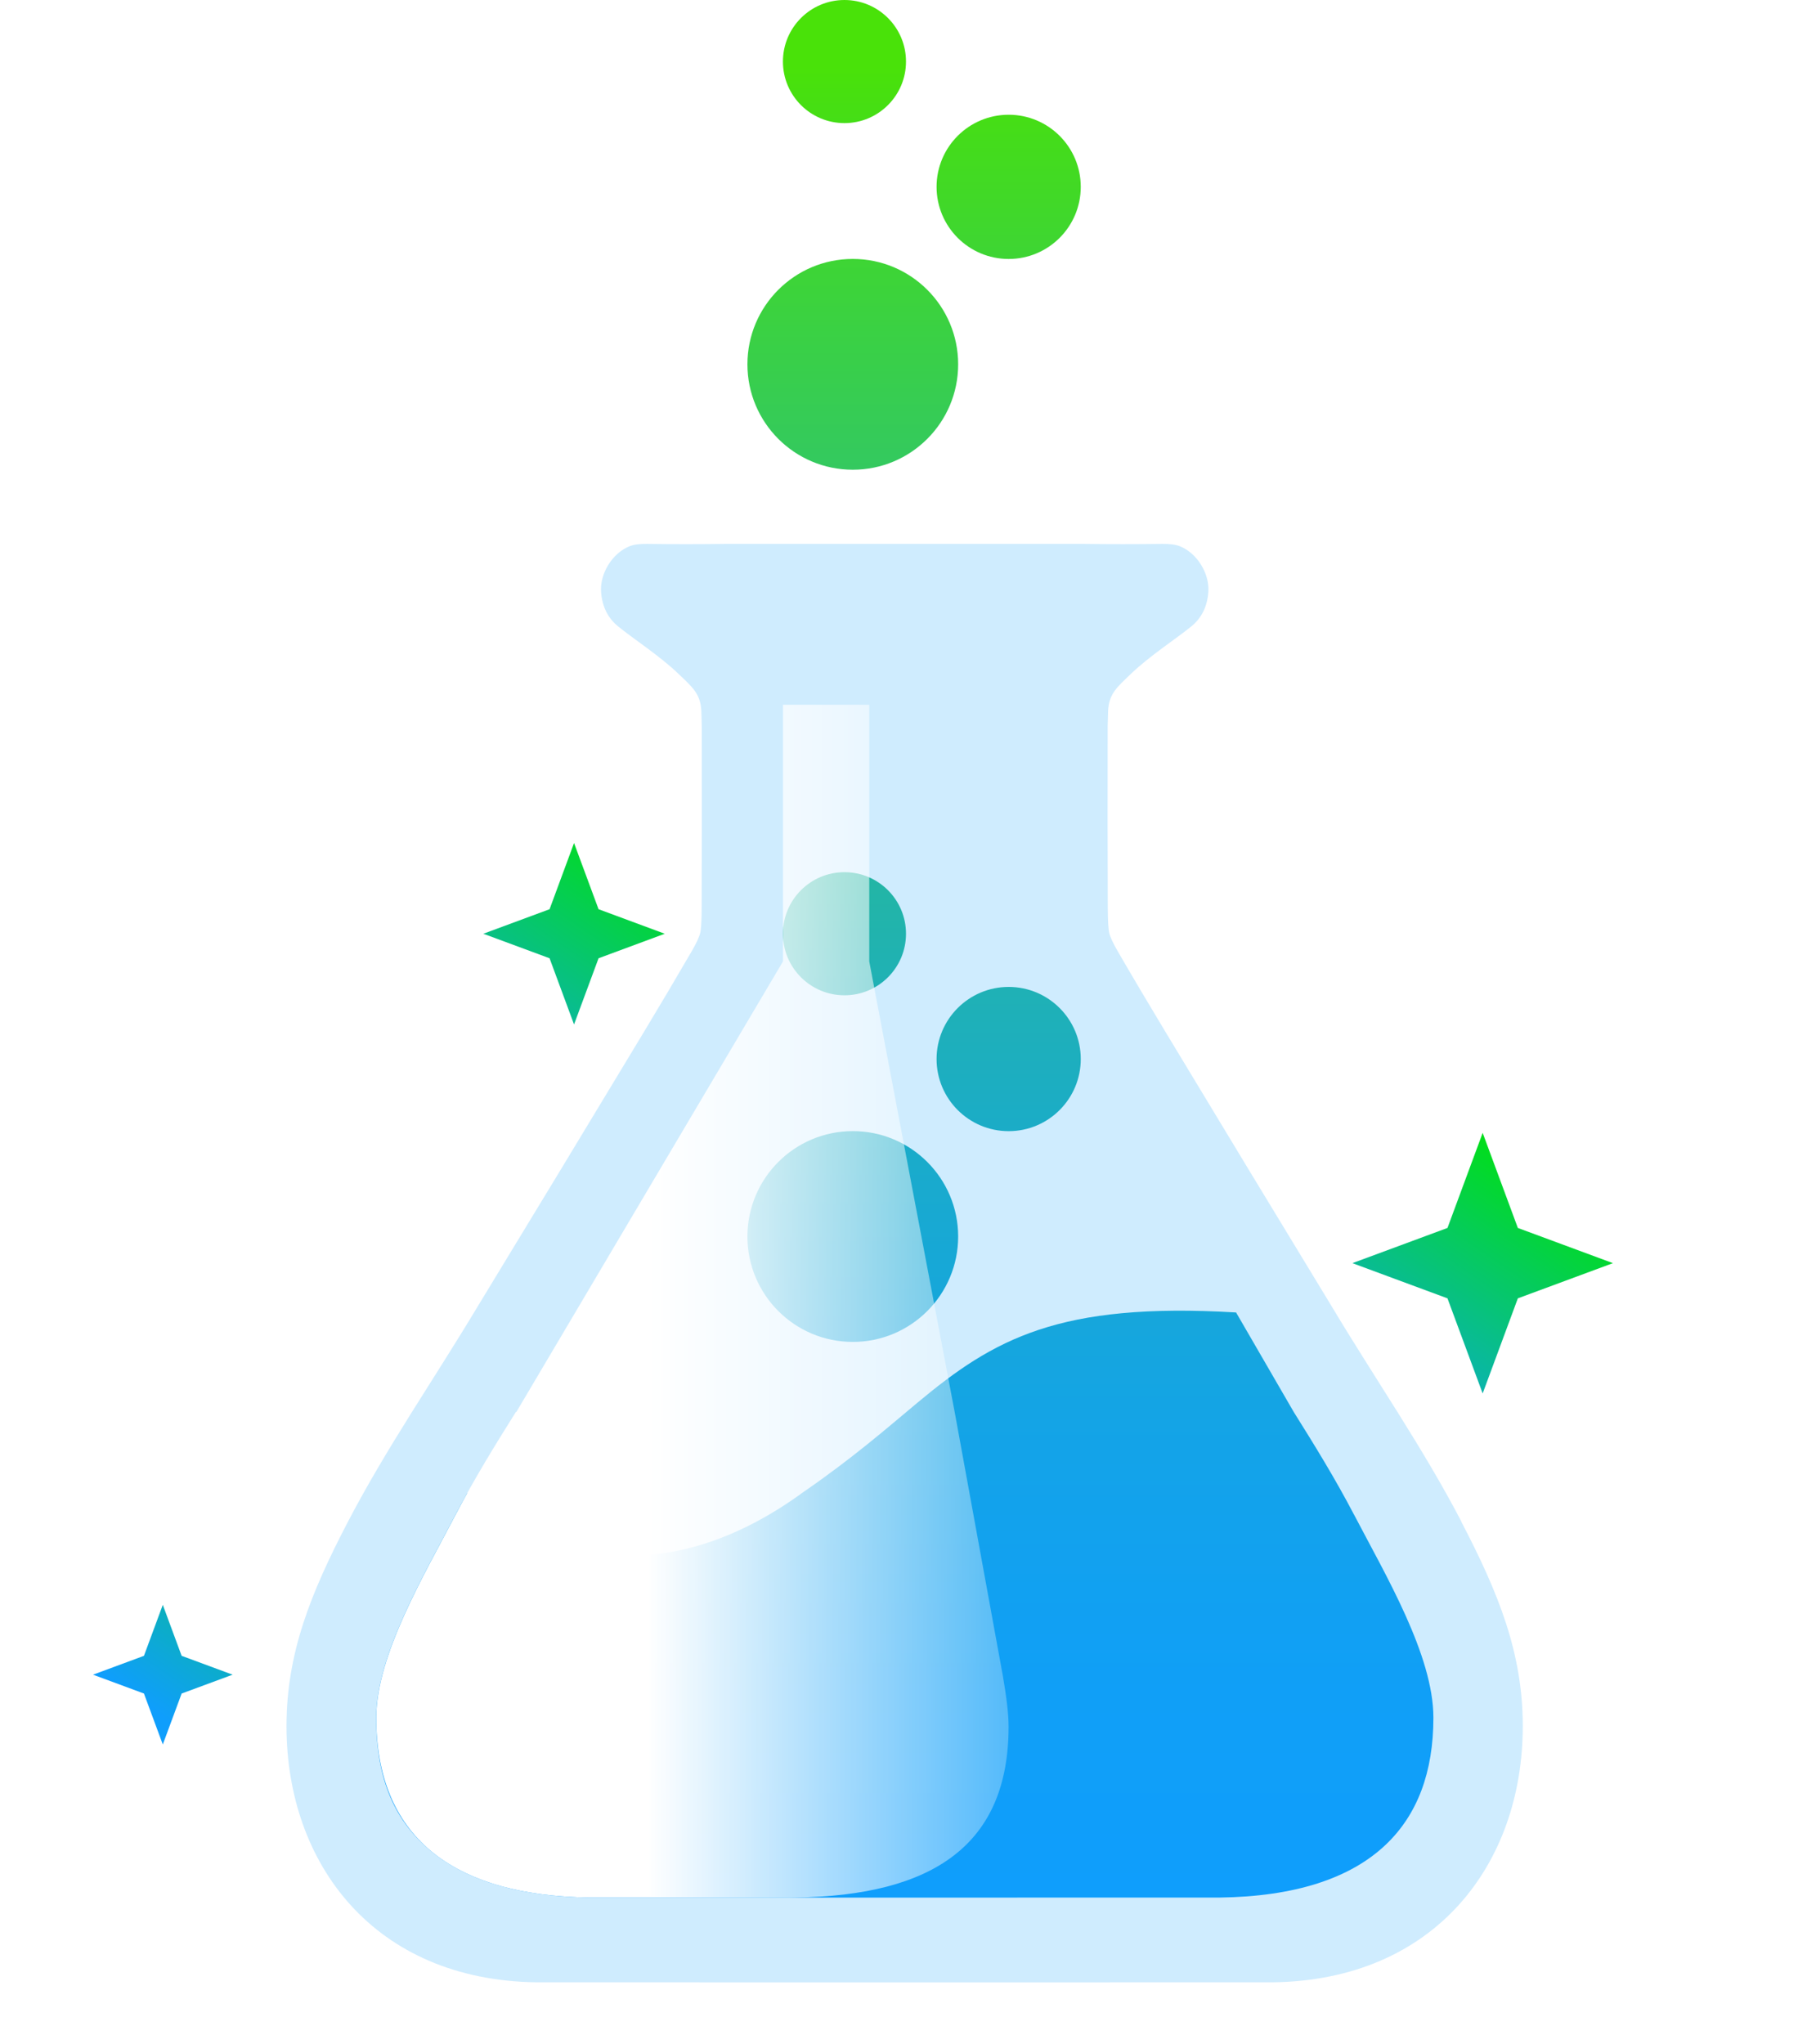 <svg xmlns="http://www.w3.org/2000/svg" xmlns:xlink="http://www.w3.org/1999/xlink" viewBox="5.4 52 462.2 522.61"><defs><style> .cls-1 { mask: url(#mask); } .cls-2 { filter: url(#luminosity-noclip); } .cls-3 { fill: url(#linear-gradient-7); } .cls-4 { fill: url(#linear-gradient-5); } .cls-5 { fill: url(#linear-gradient-6); } .cls-6 { fill: url(#linear-gradient-9); } .cls-7 { fill: url(#linear-gradient-4); } .cls-8 { fill: url(#linear-gradient-3); } .cls-9 { fill: url(#linear-gradient-2); } .cls-10 { fill: url(#linear-gradient); } .cls-11 { isolation: isolate; } .cls-12 { fill: #cfecfe; } .cls-13 { fill: url(#linear-gradient-10); } .cls-14 { fill: url(#linear-gradient-11); } .cls-15 { fill: url(#linear-gradient-8); mix-blend-mode: soft-light; } .cls-16 { fill: #0f9efc; } </style><filter id="luminosity-noclip" x="3.12" y="523.2" width="466.56" height="53.76" color-interpolation-filters="sRGB" filterUnits="userSpaceOnUse"></filter><mask id="mask" x="3.12" y="523.2" width="466.56" height="53.76" maskUnits="userSpaceOnUse"><g class="cls-2"><image width="972" height="112" transform="translate(3.12 523.2) scale(.48)"></image></g></mask><linearGradient id="linear-gradient" x1="223.53" y1="536.19" x2="223.53" y2="69.04" gradientUnits="userSpaceOnUse"><stop offset="0" stop-color="#0f9efc"></stop><stop offset=".11" stop-color="#109ff7"></stop><stop offset=".24" stop-color="#13a3e9"></stop><stop offset=".37" stop-color="#18a9d2"></stop><stop offset=".51" stop-color="#20b2b2"></stop><stop offset=".66" stop-color="#2abe88"></stop><stop offset=".81" stop-color="#36cc55"></stop><stop offset=".96" stop-color="#44dc1b"></stop><stop offset="1" stop-color="#49e209"></stop></linearGradient><linearGradient id="linear-gradient-2" x1="263.4" y1="536.19" x2="263.4" y2="69.04" xlink:href="#linear-gradient"></linearGradient><linearGradient id="linear-gradient-3" x1="221.4" y1="536.19" x2="221.4" y2="69.04" xlink:href="#linear-gradient"></linearGradient><linearGradient id="linear-gradient-4" x1="223.53" y1="536.19" x2="223.53" y2="69.04" xlink:href="#linear-gradient"></linearGradient><linearGradient id="linear-gradient-5" x1="263.4" y1="536.19" x2="263.4" y2="69.04" xlink:href="#linear-gradient"></linearGradient><linearGradient id="linear-gradient-6" x1="221.4" y1="536.19" x2="221.4" y2="69.04" xlink:href="#linear-gradient"></linearGradient><linearGradient id="linear-gradient-7" x1="236.83" y1="536.19" x2="236.83" y2="69.04" xlink:href="#linear-gradient"></linearGradient><linearGradient id="linear-gradient-8" x1="300.7" y1="384.71" x2="171.12" y2="384.71" gradientUnits="userSpaceOnUse"><stop offset="0" stop-color="#fff" stop-opacity="0"></stop><stop offset="1" stop-color="#fff"></stop></linearGradient><linearGradient id="linear-gradient-9" x1="405.44" y1="344.88" x2="352.09" y2="422.11" gradientUnits="userSpaceOnUse"><stop offset="0" stop-color="#00e500"></stop><stop offset="1" stop-color="#0f9efc"></stop></linearGradient><linearGradient id="linear-gradient-10" x1="172.99" y1="260.72" x2="119.64" y2="337.94" xlink:href="#linear-gradient-9"></linearGradient><linearGradient id="linear-gradient-11" x1="95.4" y1="410.21" x2="42.05" y2="487.44" xlink:href="#linear-gradient-9"></linearGradient></defs><g class="cls-11"><g id="Layer_1" data-name="Layer 1"><g><g class="cls-1"><ellipse class="cls-16" cx="236.5" cy="550.08" rx="231.1" ry="24.53"></ellipse></g><g><g><g><path class="cls-12" d="M379.19,441.05c-9.87-18.91-22.08-36.51-33.05-54.82-14.23-23.39-28.42-46.8-42.56-70.25-4.14-6.86-8.23-13.75-12.25-20.68-1.23-2.11-1.96-3.7-2.21-4.75-.23-1-.35-3.15-.37-6.47-.05-14.28-.06-28.56-.03-42.84-.03-2.45.01-4.9.11-7.34.19-4.51,2.26-6.16,5.84-9.59,4.8-4.62,11.6-8.99,15.49-12.17,2.59-2.13,4.03-5.03,4.31-8.71.36-4.74-2.84-9.98-7.27-11.75-1.08-.43-2.6-.64-4.54-.61-6.76.09-13.43.09-20.04,0h-91.62c-6.61.09-13.28.1-20.04,0-1.94-.03-3.46.17-4.54.61-4.43,1.77-7.63,7.01-7.27,11.75.28,3.68,1.72,6.58,4.31,8.71,3.89,3.18,10.69,7.55,15.49,12.17,3.58,3.43,5.65,5.08,5.84,9.59.1,2.44.14,4.89.11,7.34.03,14.28.02,28.56-.03,42.84-.01,3.31-.13,5.46-.37,6.47-.25,1.05-.98,2.64-2.21,4.75-4.03,6.93-8.11,13.82-12.25,20.68-14.14,23.45-28.33,46.87-42.56,70.25-10.97,18.3-23.18,35.91-33.05,54.82-9.55,18.3-15.75,33.66-15.75,52.32,0,35.18,22.38,64.96,63.93,65.51.21,0,47.15.01,94.18.01,47.03,0,93.97-.01,94.18-.01,41.55-.55,63.93-30.33,63.93-65.51,0-18.66-6.2-34.02-15.75-52.32Z"></path><g><circle class="cls-10" cx="223.53" cy="368.18" r="26.95"></circle><circle class="cls-9" cx="263.4" cy="322.8" r="18.44"></circle><circle class="cls-8" cx="221.4" cy="290.76" r="15.74"></circle></g><g><circle class="cls-7" cx="223.53" cy="145.16" r="26.95"></circle><circle class="cls-4" cx="263.4" cy="99.78" r="18.44"></circle><circle class="cls-5" cx="221.4" cy="67.74" r="15.74"></circle></g><path class="cls-3" d="M351.68,439.2c-4.68-8.96-9.98-17.58-15.36-26.15l-14.75-25.45c-45.35-2.69-62,6.81-81.48,23.05-7.93,6.63-16.82,14.36-29.17,22.85-33.22,24.34-64.56,19-86,.27-1,1.8-1.99,3.6-2.95,5.43-8.17,15.65-20.35,36.07-20.35,52.03s4.89,26.65,14.31,34.33c9.22,7.52,22.78,11.42,40.36,11.65.18,0,40.32,0,80.54.01,40.22,0,80.36,0,80.54-.01,19.05-.25,33.39-4.81,42.59-13.62,7.96-7.61,12.08-18.41,12.08-32.36,0-15.96-12.18-36.38-20.35-52.03Z"></path></g><path class="cls-15" d="M261.95,480.73l-12.36-67.68-21.85-115.22v-65.62h-22.06v65.62l-68.21,115.22h-.12c-5.39,8.57-10.68,17.19-15.36,26.15-8.17,15.65-20.35,36.07-20.35,52.03,0,30.09,19.14,45.51,54.67,45.98.09,0,10.61,0,26.22,0,15.61,0,26.13,0,26.22,0,35.53-.47,54.63-13.64,54.63-43.73,0-3.33-.55-7.54-1.43-12.75Z"></path></g><g><polygon class="cls-6" points="375.64 365.99 384.64 341.67 393.64 365.99 417.96 374.99 393.64 383.99 384.64 408.31 375.64 383.99 351.32 374.99 375.64 365.99"></polygon><polygon class="cls-13" points="145.97 284.49 152.23 267.56 158.5 284.49 175.43 290.76 158.5 297.03 152.23 313.96 145.97 297.03 129.03 290.76 145.97 284.49"></polygon><polygon class="cls-14" points="42.22 475.4 47.04 462.36 51.86 475.4 64.9 480.22 51.86 485.04 47.04 498.07 42.22 485.04 29.19 480.22 42.22 475.4"></polygon></g></g></g></g></g></svg>